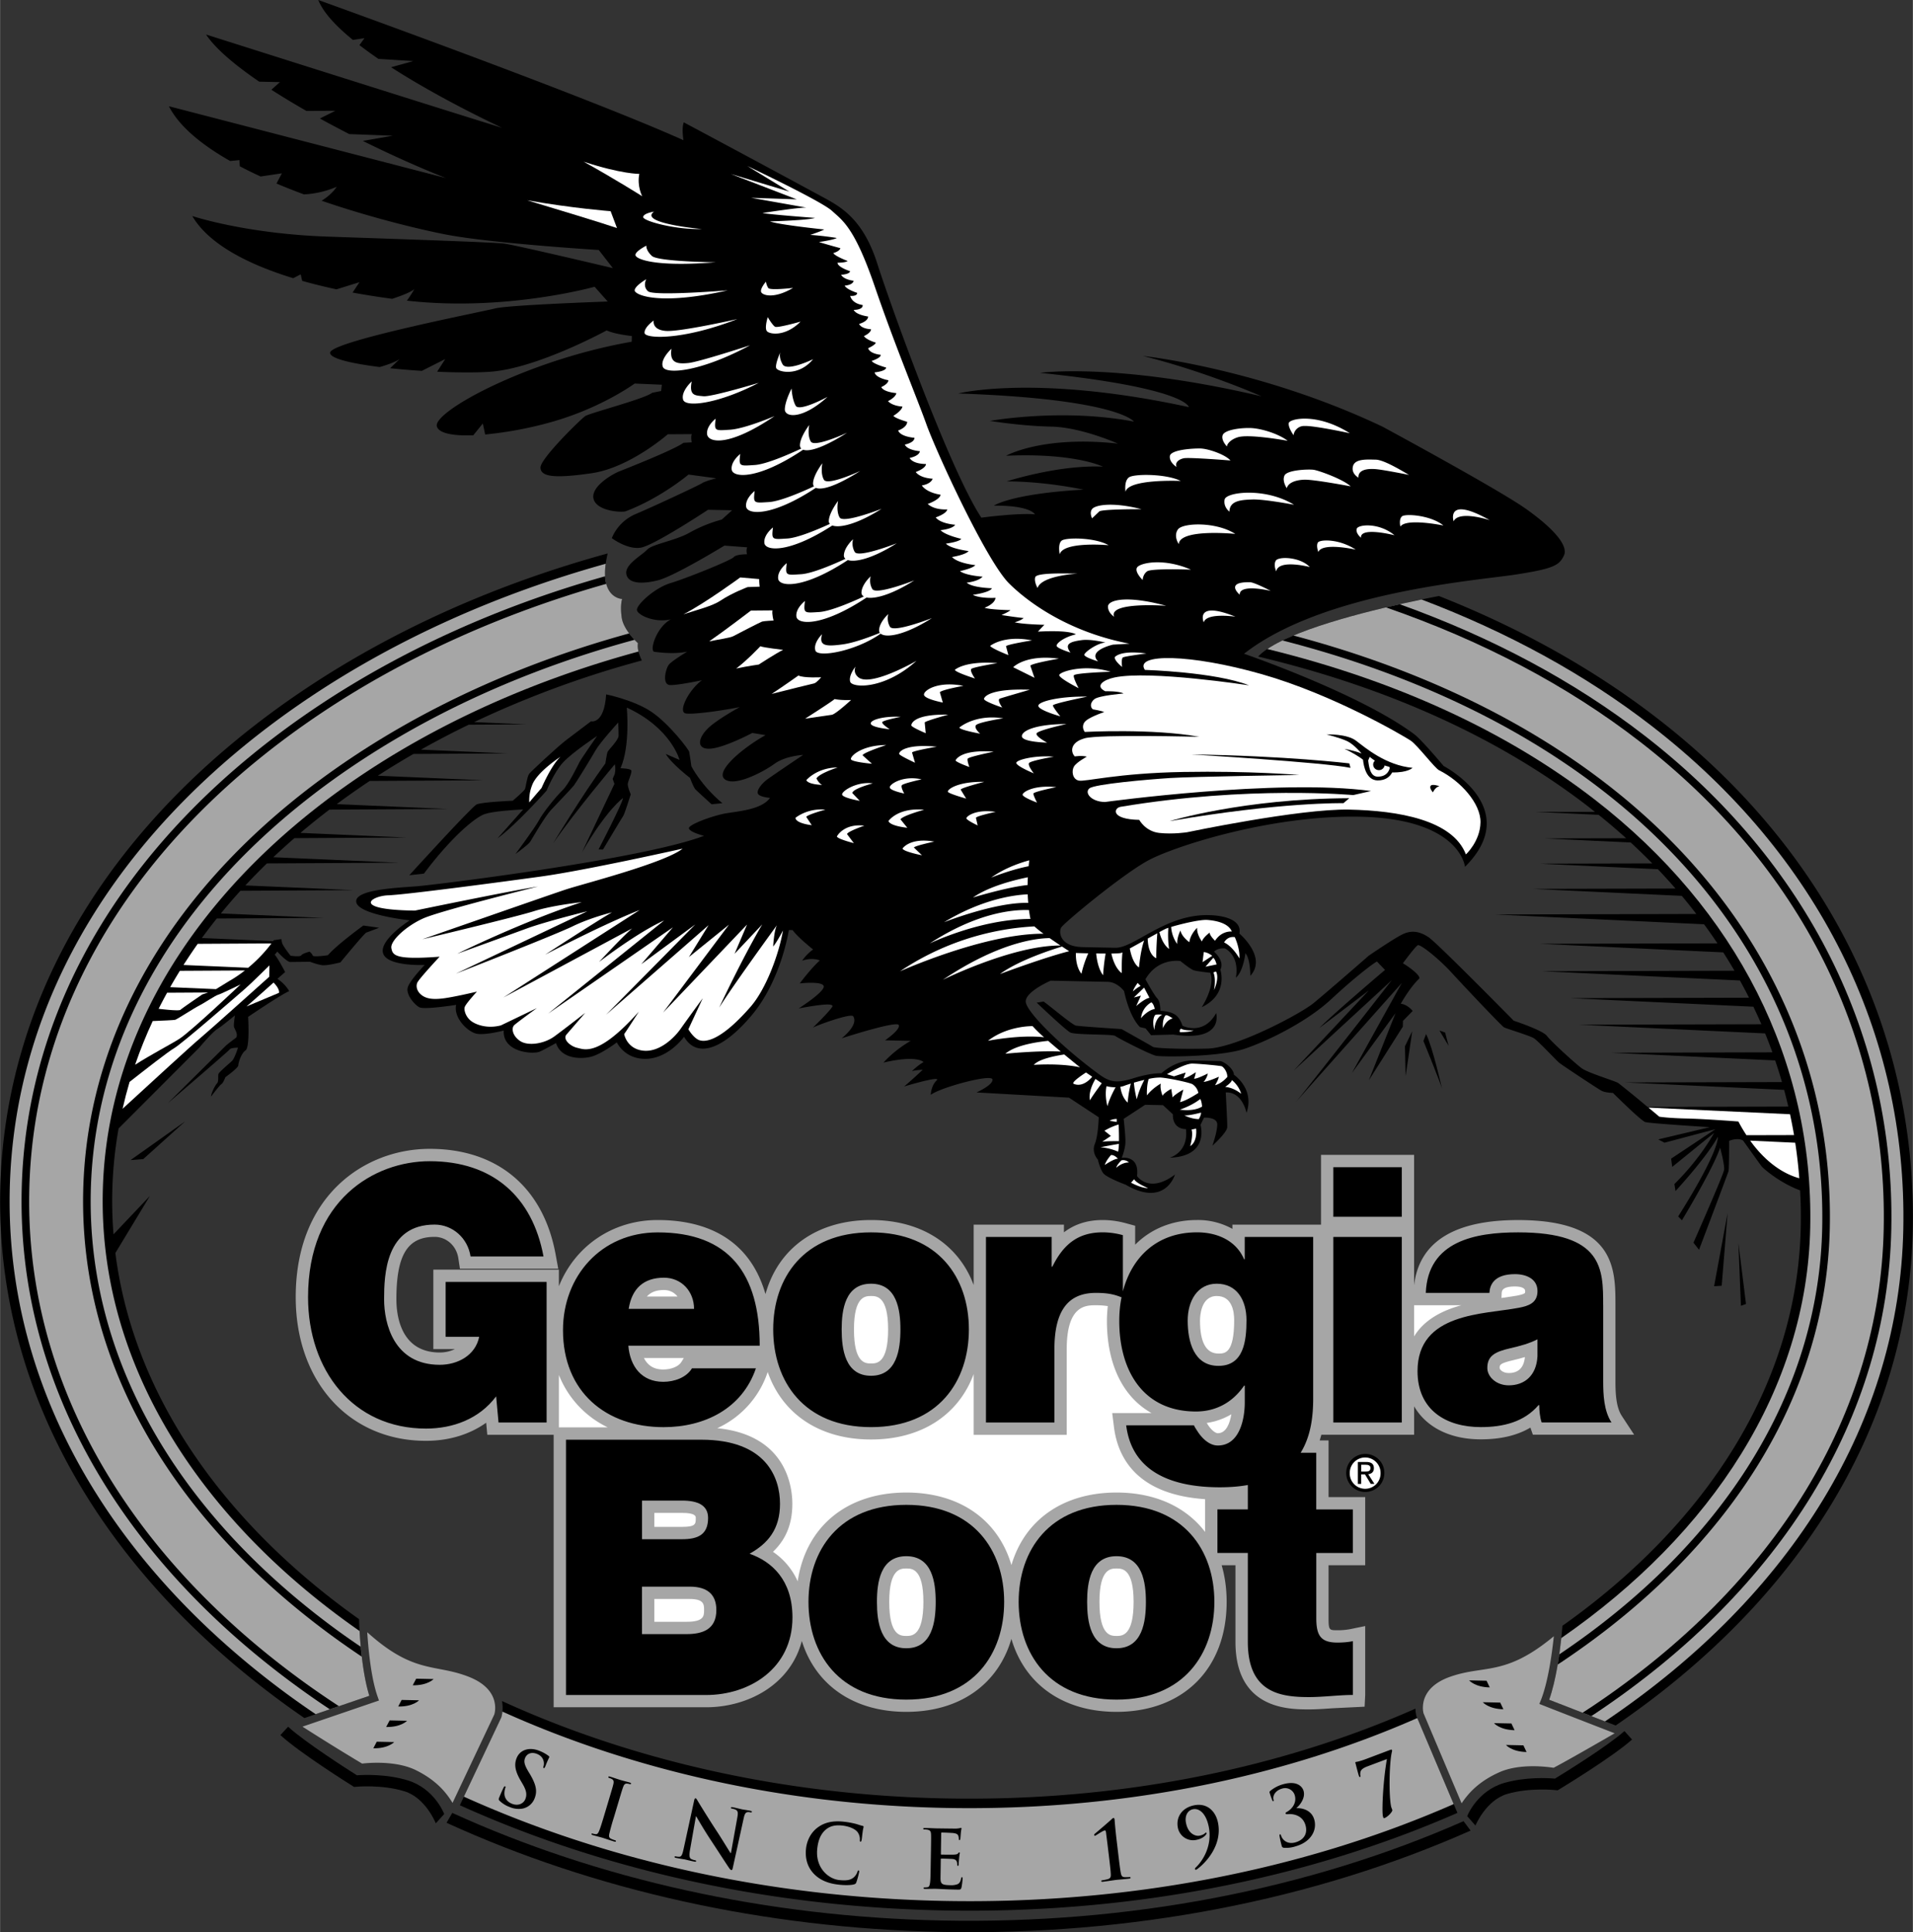 <svg viewBox="0 0 62.951 63.593" height="2500" width="2475" xmlns="http://www.w3.org/2000/svg"><rect x="0" y="0" width="62.951" height="63.593" fill="#333333" stroke="none"/><path d="M50.213 16.746c-.904-.643-4.717-2.703-4.717-2.703-4.035-1.918-7.881-2.327-7.881-2.327 2.082.52 3.9 1.328 3.9 1.328-4.786-1.125-7.289-.773-7.289-.773 4.835.503 4.896 1.128 4.896 1.128-5.043-1.094-7.589-.449-7.589-.449 5.282.182 5.781.926 5.781.926-2.376-.452-4.735-.023-4.735-.023s1.024.168 2.015.188c.991.02 2.191.559 2.191.559-2.49-.273-3.678.4-3.678.4 2.278-.1 3.186.359 3.186.359-1.467-.067-3.167.485-3.167.485 1.306 0 2.527.272 2.527.272-2.389.134-2.948.527-2.948.527 1.211-.012 1.352.285 1.352.285-.586-.049-1.764.11-1.764.11-1.033-1.562-2.978-6.962-3.426-8.366-.448-1.404-1.137-1.822-1.682-2.126a853.686 853.686 0 0 0-4.684-2.519c-.077.182-.012.587-.012.587C19.145 3.114 10.472 0 10.472 0c.159.404.573.853 1.138 1.313l.38-.055-.164.227c.195.15.405.302.625.453l1.149.072-.732.203c1.146.738 2.504 1.449 3.652 1.994-2.64-.817-9.742-3.071-9.742-3.071.308.464.943 1.001 1.75 1.552l.682.014-.282.251c.362.233.75.467 1.152.697l.954-.004-.509.254c.317.175.642.346.966.513l1.432.054-.985.171c.974.482 1.934.909 2.737 1.223l-9.12-2.364c.344.672 1.089 1.274 2.016 1.802l.305-.03.013.203c.221.117.45.229.685.337l.7-.105-.178.336c.297.126.6.245.904.358a3.12 3.12 0 0 0 1.078-.251s-.149.249-.497.459c1.748.603 3.424.985 4.102 1.115 1.499.288 5.019.507 5.019.507l.465.597s-3.215-.763-3.581-.808c-.366-.044-3.08-.136-5.795-.229-2.716-.092-4.466-.678-4.466-.678.516.887 1.747 1.564 3.321 2.046l.247-.126.049.214c.361.103.739.195 1.129.279l.755-.235-.225.341c.425.079.861.147 1.303.206.281-.092.623-.22.73-.322 0 0-.107.194-.246.381l.039.005c3.223.359 6.139-.461 6.139-.461l.431.486s-3.248.112-3.708.228c-.461.116-5.377 1.078-5.427 1.452-.025.192.691.358 1.633.476.236-.068.502-.16.654-.262l-.313.301c.336.035.69.065 1.044.087l.77-.389-.267.417c.676.03 1.312.033 1.758 0 1.544-.114 3.82-1.359 3.82-1.359.289.131.83.184.83.184l-.004.188c-3.43.597-6.549 2.304-6.413 2.786.065.231.539.317 1.199.293l.313-.388.078.362a12.466 12.466 0 0 0 2.143-.4c1.677-.465 2.777-1.277 2.777-1.277l.895.039-.025.208-.293.057c-.254.203-2.056.667-2.204.768s-1.488 1.407-1.473 1.699.43.363 1.684.181 2.506-1.282 2.506-1.282l.792-.005c-.043.083-.005.271-.005.271l-.271.015c-.297.223-1.851.837-2.104.937-.252.099-.969.521-.852.92s.931.443 1.055.396c1.155-.435 2.067-1.208 2.067-1.208l.914.123s-.377.097-.461.157c-.084.061-1.579.76-2.188 1.018-.61.258-.788.796-.788.796s.513.386.953.312c.439-.074 2.213-1.247 2.213-1.247l.792.016-.34.306a4.652 4.652 0 0 0-1.072.437c-.464.261-1.216.371-1.386.555-.171.185-.739.485-.684.799.056.314.493.344 1.038.209s2.191-1.143 2.191-1.143l.749.057c-.044.104-.005.229-.005.229s-.354-.008-.439.095c-.086.103-1.557.697-2.081.854s-1.14.727-1.102.895c.035.153.561.422 1.117.297-.476.248-.722 1.045-.541 1.069.493.064.828.047 1.076-.006-.263.161-.542.348-.605.432-.107.144-.222.641.028.667.142.015.614-.064 1.062-.157l-.017.012c-.423.325-.75.985-.542 1.072.145.062 1.123-.065 1.804-.201-.398.222-.865.513-1.064.717-.34.347-.348.701.133.648.48-.053 1.344-.514 1.344-.514l.437.072c-.759.422-1.671 1.195-1.343 1.452s1.276-.245 1.636-.508c.36-.264.944-.293.944-.293s-.993.667-1.184.809-.362.368-.301.473c.06.105.393.133.393.133-.279.391-1.051.437-1.469.512-.418.075-1.237.371-1.198.496.039.126.495.24.495.24-2.016.771-8.827 1.611-9.453 1.661-.626.05-2.065.104-1.99.522.075.418 1.759.599 1.759.599s-1.014.646-.876 1.086c.137.44 1.368.382 1.368.382s-.49.511-.557.739.217.567.382.654c.165.087 1.21-.079 1.21-.079-.092.436.398.904.689.952.291.048.877-.107.877-.107-.035.729.984.791 1.195.691s.527-.28.527-.28c.156.503.76.536 1.116.46s.885-.482.885-.482.219.484.822.538c.831.075 1.39-.722 1.39-.722.403.696 1.241.463 2.224-.704.982-1.168 1.225-2.809 1.225-2.809l.125.002c.162.232.674.639.674.639-.211.142-.362.368-.362.368.336-.118.584-.009.584-.009-.297.265-.662.757-.662.757s.773-.088.79.099c.017.188-.824.724-.824.724.268-.047 1.216-.232 1.102-.051-.114.181-.638.685-.638.685.111-.071 1.258-.488 1.329-.376.188.293-.382.726-.382.726s1.811-.587 1.881-.438c.07.148-.451.504-.451.504l.844.018c-.557.319-.896.715-.896.715.736-.174 1.177-.14 1.319-.018-.212.126-.383.3-.383.3.082-.026.234-.04.354-.047l-.011.012c-.3.288-.599.539-.599.539s1.256-.378 1.069-.198c-.187.179-.193.473-.193.473.335-.25 1.997-.693 2.03-.509.032.184-.523.43-.523.43l3.043.172.978.645s-.012.587-.128.878c-.116.292.1.516.1.516s.067.295.174.444c.107.149.741.382.741.382 1.306.761 1.622-.334 1.622-.334-.858.644-1.249.048-1.249.048.088-.696-.502-.598-.502-.598s.116-.291.121-.511-.058-.772-.058-.772l.707-.463.588.012.324.301c-.011.514.43.486.43.486.094.772-.533.943-.533.943 1.322-.046 1.013-1.081 1.013-1.081l.115-.238s.441-.028.436.229-.161.694-.161.694.486-.431.49-.614c.003-.184-.05-1.139-.05-1.139.551-.025.684.674.684.674.273-.802-.415-1.256-.415-1.256.003-.184-.321-.447-.468-.45l-.88-.018c-.587-.012-1.037.419-1.037.419-.404-.008-.921.165-.921.165-.554.172-.774.131-1.135-.133-1.2-.877-2.417-2.068-2.41-2.398.006-.331.821-.681.821-.681l1.871.038c.33.007.544.305.544.305.202.922.527 1.186.527 1.186l.182.041.179.224.734-.021c1.684.255 1.409-.706 1.409-.706-.419.762-1.109.417-1.109.417s-.068-.258-.25-.372c-.181-.114-.475-.12-.475-.12s.006-.293-.102-.406c-.108-.112-.391-.632-.391-.632.418-.726 1.15-.6 1.15-.6s.325.264.434.302.549.084.549.084c.175.444-.28 1.132-.28 1.132.889-.422.612-1.235.612-1.235.153-.291-.208-.592-.208-.592.15-.144.369-.103.369-.103.508.304.348.961.348.961.247-.205.315-.805.315-.805.163.17.163.741.163.741.563-.612-.36-1.389-.36-1.389.083-.438-.465-.597-1.015-.608-1.431-.029-2.445 1.088-3.069 1.075l-1.064-.021c-.771-.016-.797-.494-.721-.639.076-.145 2.019-1.757 2.872-2.217.854-.46 4.032-1.496 6.967-1.436 3.303.068 3.454 1.649 3.454 1.649 1.948-1.942-.703-3.318-.703-3.318s-.717-.859-.97-1.048c-1.801-1.343-5.599-2.647-5.599-2.647 2.611-2.039 7.685-2.412 8.937-2.606 1.252-.195 1.438-.301 1.591-.628s-.348-.895-1.253-1.537zM56.658 42.317l-.25.016.445-2.408zM57.458 42.917l-.167.059-.083-2.064z"></path><path d="M22.751 25.223s-.055-.397-.073-.48c-.02-.084-.669-.931-1.245-1.317-.576-.387-1.488-.572-1.488-.572-.062.999-.498.886-.498.886l-.804.608c-.296.223-1.167 1.039-1.232 1.121-.064.082-.113.435-.135.497-.022.062-.404.388-.404.388s-1.021.042-1.19.122c-.168.08-2.215 2.33-2.215 2.33l.48-.053c.878-1.17 1.663-1.841 1.999-1.959.27-.095.992-.14 1.269-.154-.323.368-.847.955-.847.955.613-.446 1.616-1.571 1.616-1.571s.242-.599.54-.927c.298-.327 1.122-.873 1.122-.873s-.515.739-.58.863c-.065.124-.348.723-.561.926-.213.204-.641.737-.771.984-.13.248-.773 1.11-.773 1.11s.423-.304.488-.407c.064-.103.475-.824.688-1.049.213-.225.681-.715.745-.797.064-.082.56-.885.711-1.152.151-.268.749-.922.749-.922s.015.292.012.438c-.003.146-.343.472-.365.534-.022.062-.07.374-.07.374-.75 1.026-1.721 2.632-1.721 2.632.708-1.027 2.033-2.604 2.033-2.604.038.188-.007.333-.007.333l-.065.145.059.168-1.067 2.25c.821-1.421 1.35-1.785 1.35-1.785-.024.187-.806 1.692-.806 1.692l.146.003s.626-1.05.669-1.111.244-.703.244-.703-.099-.231-.097-.336c.002-.104.154-.393.113-.456-.04-.063-.353-.069-.353-.069.327-.723.208-1.996.208-1.996 1.465.676 1.736 1.723 1.736 1.723l-.454-.197c.181.316.796.787.796.787s.119.315.18.379.532.49.532.49l.355-.035c-.698-.581-1.019-1.213-1.019-1.213z"></path><path d="M12.151 55.812c-.283-.902-.332-2.322-.334-2.384l-.004-.138c-4.48-3.18-7.433-7.399-8.019-12.051l1.136-1.878-1.197 1.263A13.594 13.594 0 0 1 3.9 37.14l2.658-2.663s.428-.512.596-.613c.122-.072.399-.305.575-.443-.02.129-.044.318-.032.371.019.084.141.232.076.356 0 0-.275.203-.339.264S5.519 36.31 5.519 36.31s1.994-1.709 2.037-1.771c.044-.062.274-.057.274-.057s-.111.352-.197.434c-.085.082-.424.366-.446.429-.022.062.016.25-.048.312-.064.061-.194.329-.197.433 0 0 .279-.369.342-.41.063-.04.13-.227.13-.227s.423-.304.425-.387c.002-.083.091-.394.239-.495s.085-1.103.085-1.103 1.036-.708 1.351-.848c0 0-.121-.232-.388-.404l.255-.224s-.241-.464-.343-.57l.085-.103s.265.297.41.342l.667-.007s.228.088.394.112c.166.024.606-.092.606-.092s.791-.963.854-.982.42-.158.42-.158l-.519-.073s-.867.628-1.166.977c0 0-.481.073-.501.01-.02-.063-.102-.127-.102-.127s-.23.058-.273.12c-.043.062-.354.013-.354.013s-.285-.36-.283-.443l-.019-.104-.251.037-.021.03-2.344-.102c.158-.216.321-.43.49-.642l3.514-.02-3.378-.147c.206-.252.42-.501.643-.746l3.722-.021-3.56-.155c.228-.245.464-.486.708-.724l4.339-.024-4.127-.18c.225-.213.457-.422.693-.628l3.684-.021-3.484-.152c.308-.261.626-.517.953-.766l3.885-.022-3.644-.158c.352-.262.715-.517 1.087-.764l3.744-.021-3.479-.151c.381-.246.772-.485 1.173-.716l3.093-.018-2.845-.124a28.32 28.32 0 0 1 1.57-.82l1.896-.011-1.717-.075a32.785 32.785 0 0 1 5.519-2.028c-.092-.194-.16-.404-.129-.569 0 0-.472-.422-.532-.835-.061-.414.013-.618.013-.618s-.83-.018-.476-1.501c-3.649 1.001-7.026 2.504-9.958 4.464C3.699 26.918.136 32.779.004 39.18s3.189 12.403 9.35 16.898c.217.159.438.314.662.468.772-.267 1.991-.684 2.135-.734zM46.611 56.478a1.05 1.05 0 0 1-.031-.243c-4.46 1.974-9.794 3.072-15.501 2.955-5.361-.11-10.35-1.277-14.562-3.205.058.298-.019.532-.022.542l-1.364 2.888c4.736 2.141 10.185 3.345 15.873 3.461 6.067.125 11.914-.999 16.957-3.21l-1.35-3.188zM54.543 23.645c-2.095-1.621-4.507-2.968-7.19-4.029-1.384.267-5.061 1.05-5.95 1.993 4.268 1.016 7.949 2.683 10.884 4.953l.201.16-1.955-.001 2.076.097c.311.25.613.507.904.77l-2.697.007 2.848.133c.244.226.481.455.71.689l-3.708.009 3.893.182c.199.209.392.421.579.636l-4.688.012 4.896.229c.164.196.323.396.477.596l-6.625.017 6.88.322c.151.207.299.416.44.628l-5.838.015 6.029.282c.128.2.252.401.37.604l-6.352.016 6.531.305c.104.188.204.376.299.567l-5.88.015 6.024.281c.091.191.179.383.263.577l-6.005.015 6.129.287c.083.207.164.414.239.623l-5.319.013 5.41.253c.08.236.155.473.223.712l-5.153.013 5.224.244c.049.183.096.366.138.55l-4.632.012a34.465 34.465 0 0 0-.967-.789c-.103-.065-.993-.333-1.198-.483-.206-.15-1.003-.875-1.146-1.065-.142-.19-1.094-.501-1.094-.501s-2.511-2.553-2.799-2.746c-.288-.194-.558-.241-.852-.101s-1.119.707-1.119.707-1.4 1.222-1.824 1.567c-.424.345-2.531 1.469-3.49 1.491s-1.729-.015-1.791-.058-1.03-.584-1.03-.584-1.374-.09-1.498-.114-.801-.6-1.067-.793l-.228.037s.94.895 1.105.981c.165.087 1.396.049 1.478.114s1.133.606 1.341.652c.208.046 2.104.043 2.922-.231.818-.275 2.082-.916 2.847-1.63.765-.713 1.379-1.18 1.505-1.24l.265.276s-1.611 1.363-2.165 1.915l1.63-1.238-2.471 2.637L45.8 32.26s-2.91 3.733-3.166 4.02l3.498-3.93-1.645 2.967 1.437-1.971-.879 2.211 1.12-1.769.004-.188.319-.327s-.163-.212-.391-.237c0 0 .282-.515.6-.821.085-.082-.305-.381-.531-.511 0 0 .408-.555.492-.595s.699.452 1.106.898c.408.446 1.652 1.764 1.734 1.807.083.043.828.267.972.353.144.086.735.724.838.809s1.274.859 1.398.925c.124.065.374.07.374.07s.919.915 1.064.959c.145.045 2.122.168 2.122.168l-1.696.403.206.108 1.676-.445-1.458.97.036.272 1.377-1.118s-.434.824-1.306 1.682l.037.23s1.023-1.104 1.392-1.784c0 0 .096.398-1.304 2.62l.123.127s1.035-1.708 1.257-2.391c0 0 .155.565.131.731-.024.167-1.008 2.397-1.008 2.397l.183.233s.947-2.502.97-2.585.021-1 .021-1 .273-.119.458-.011c0 0 .527.74.608.846.071.092.623.557 1.27.796.022.4.03.804.021 1.21-.105 5.133-3.081 9.747-7.844 13.12l-.004.062c-.005.062-.112 1.479-.432 2.368l2.189.851c6.178-4.225 9.648-10.011 9.778-16.325.134-6.551-2.85-12.525-8.404-16.82z"></path><path d="M48.163 59.939c-5.104 2.251-11.024 3.395-17.167 3.27-5.776-.119-11.311-1.352-16.114-3.542l-.189.325c4.858 2.222 10.455 3.472 16.296 3.592 6.228.127 12.233-1.04 17.405-3.335l-.231-.31zM51.172 58.538c-.219-.019-.968-.063-1.678.145-.872.256-1.196 1.053-1.212 1.09l.272.31c.003-.008.347-.834 1.045-1.04.749-.22 1.587-.127 1.596-.126l.063.007.055-.033c.071-.043 1.752-1.064 2.395-1.639l-.25-.279c-.557.499-2.002 1.391-2.286 1.565zM11.743 58.429c.219-.016.969-.049 1.676.168.868.269 1.182 1.07 1.197 1.107l-.277.306c-.003-.008-.334-.84-1.03-1.054-.746-.23-1.585-.15-1.594-.149l-.063.006-.055-.034c-.071-.044-1.737-1.088-2.372-1.673l.254-.275c.551.507 1.982 1.42 2.264 1.598z"></path><path fill="#fff" d="M17.343 6.591c1.492.264 2.75.36 2.75.36l.209.555c-.506-.173-1.957-.613-2.959-.915zM19.204 5.321c1.251.411 1.833.402 1.833.402-.082.402.095.736.095.736s-.938-.592-1.928-1.138zM25.455 20.423s-.313.015-.376.034c-.062.02-.8.4-.947.48-.106.058-.503.11-.796.172.482-.332 1.375-1.014 1.375-1.014l.708-.006c-.023.125.036.334.036.334zM24.358 19.005l.624.054c-.002.125.016.25.016.25l-.396.013s-.525.198-.884.44c-.279.188-.783.31-1.23.457.699-.356 1.87-1.214 1.87-1.214zM25.021 21.269c.083.043.748.119.748.119-.21.1-.802.484-.802.484s-.342.046-.742.131c.363-.272.796-.734.796-.734zM26.788 22.493c-.061.014-.868.209-1.396.346.399-.263.881-.606.881-.606.165.087.749.058.749.058s-.151.183-.234.202zM36.873 26.555c-.221.037-.341.41.617.429 0 0 .201.379.658.43.458.051.917-.023.917-.023s3.705-.778 5.329-.745c1.625.033 3.411.341 3.846 1.475 0 0 .468-.428.48-1.053.013-.625-.66-1.368-1.361-1.716-.146-.072-.712-.827-.938-.978-.226-.15-2.532-1.51-4.894-2.184-2.361-.674-4.216-.691-3.852-.142 0 0 2.312.068 3.428.508 0 0-3.278-.505-4.433-.258-.356.076-.652.278-.301.452 0 0 .458-.011.603.075 0 0-.814.066-.962.188s-.13.269-.048.333c0 0 .291.047.373.091 0 0-.545.176-.653.341-.107.164.015.312.015.312s2.253-.12 3.769.161c0 0-3.291-.088-3.773.048s-.467.449-.325.597c0 0 .23-.037.396.008 0 0-.337.181-.423.325-.086.145-.051.416.157.462.207.046 1.255-.245 3.444-.284 2.188-.039 3.812.099 3.812.099s-3.523.053-4.253.101c-.73.047-2.483.199-2.653.341-.169.143.054.439.512.448 0 0 5.684-.779 8.759-.362l-.586.134c-.005.001-3.436-.319-7.66.387z"></path><path d="M44.401 26.271l-.19.163s-2.062-.042-5.722.591c0 0 2.432-.742 5.912-.754zM44.442 25.272l-.039-.147s-2.079-.251-5.204-.294c.001 0 4.331.255 5.243.441zM47.368 25.874s-.248-.088-.292-.006.079.21.079.21.067-.166.213-.204zM44.627 24.38c-.308-.236-.975-.208-.975-.208s.456.113.683.222c.227.109.471.405.471.405-.294-.113-.563-.15-.563-.15.199.079.522.278.611.355.022.222.112.673.476.681.272.005.417-.132.484-.263.521.011.67-.151.67-.151-.873-.08-1.549-.656-1.857-.891z"></path><path fill="#fff" d="M45.714 25.235s-.058-.009-.15-.042a.187.187 0 0 1-.19.154.186.186 0 0 1-.186-.185.172.172 0 0 1 .058-.126 1.756 1.756 0 0 1-.172-.127l-.05.121c.026.198.065.526.308.531.34.007.396-.257.402-.288l-.02-.038zM34.143 19.352s-.121-.21-.076-.355.876-.127 1.396-.117c0 0-1.187.059-1.32.472zM34.873 18.244s-.076-.355.072-.456 1.084-.103 1.536.156c0 0-1.495-.135-1.608.3zM35.938 17.059s-.1-.189.006-.312.65-.236 1.623.012c0 0-1.31-.006-1.395.076l-.234.224zM37.038 16.187s-.056-.354.113-.476 1.23-.121 1.704.118c-.001 0-1.726-.077-1.817.358zM38.718 15.369s-.246-.151-.221-.358.733-.255 1.003-.25c.271.006.828.204.991.395 0 0-1.371-.111-1.538-.073s-.294.139-.235.286zM40.375 14.695s-.204-.212-.138-.377.546-.238.899-.231c.354.007.933.186 1.239.421 0 0-1.264-.234-1.641-.117-.237.073-.357.221-.359.304zM42.568 14.324s-.182-.253-.158-.398c.023-.145.923-.355 2.011.333 0 0-1.16-.252-1.493-.239a.35.35 0 0 0-.36.304zM36.662 20.298s-.205-.129-.201-.337c.004-.208.59-.383 1.915-.023-.001 0-1.912-.143-1.714.36zM37.602 19.09s-.286-.276-.179-.42c.107-.143.859-.315 1.767.078 0 0-1.289-.047-1.437.054-.147.101-.151.288-.151.288zM38.791 17.908s-.182-.253-.032-.479c.15-.226 1.254-.266 1.891.143 0 0-1.827-.183-1.859.336zM40.457 16.839s-.205-.149-.158-.398c.047-.249 1.34-.409 2.285.172 0 0-.974-.187-1.37-.174-.396.013-.75.047-.757.4zM42.345 16.067s-.162-.232-.075-.417c.087-.186.795-.212.961-.188.166.024.972.311 1.216.545 0 0-1.223-.233-1.535-.219-.312.014-.522.113-.567.279zM44.703 15.72s-.247-.13-.179-.378.462-.219.753-.213c.291.006.969.436 1.092.501 0 0-.808-.162-1.078-.188s-.603.007-.588.278zM39.612 20.484s-.317-.734 1.044-.187c0 0-.954-.144-1.044.187zM40.796 19.572s-.511-.427.341-.409c.146.003.681.285.681.285s-1.035-.251-1.022.124zM41.998 18.806s-.1-.21-.014-.354c.086-.144.793-.129 1.119.21 0 .001-1.035-.271-1.105.144zM43.383 18.168s-.079-.209-.014-.312c.065-.103.689-.131 1.244.233 0 .001-1.098-.251-1.23.079zM44.787 17.698s-.184-.149-.14-.294c.044-.145.732-.214 1.244.213.001 0-1.138-.294-1.104.081zM46.084 17.33s-.058-.23.048-.332.958-.043 1.367.298c.001 0-1.221-.254-1.415.034zM47.835 17.157s-.273-.859 1.187-.038c0 0-1.012-.333-1.187.038zM36.925 21.951s-.246-.193-.243-.318c0 0 .151-.247 1.044-.125 0 0-.71.09-.774.13-.062.041-.027.313-.027.313z"></path><path fill="#fff" d="M36.137 21.768s-.455-.134-.454-.218c.002-.083.425-.387.696-.402 0 0-.478-.122-.79-.079-.397.054-.565.134-.363.409 0 0-.435-.134-.454-.218-.02-.083.234-.287.633-.383 0 0-.185-.149-1.249-.088 0 0 .128-.144.213-.225 0 0-.708-.015-.978-.083 0 0 .209-.058.294-.14 0 0-.271-.026-.728-.099 0 0 .231-.099.295-.16 0 0-.688-.015-.853-.08 0 0 .336-.118.361-.326 0 0-.501.031-.748-.099 0 0 .563-.072.629-.217 0 0-.646-.013-.83-.184 0 0 .375-.034.524-.197 0 0-.541-.032-.746-.182 0 0 .439-.095.504-.198 0 0-.562-.053-.766-.266 0 0 .46-.074.546-.197 0 0-.603-.075-.745-.245 0 0 .439-.053.503-.157 0 0-.519-.115-.682-.285 0 0 .396-.034.483-.178 0 0-.479-.031-.641-.242 0 0 .357-.118.38-.263 0 0-.417.033-.642-.18 0 0 .399-.138.423-.304 0 0-.437-.051-.619-.305 0 0 .292-.036.358-.222 0 0-.396-.008-.558-.22 0 0 .335-.118.338-.264 0 0-.417.012-.538-.199 0 0 .313-.056.338-.222 0 0-.416-.029-.496-.218 0 0 .314-.057.317-.223 0 0-.458-.03-.537-.24 0 0 .294-.098.297-.286 0 0-.394-.112-.454-.197 0 0 .274-.161.298-.306 0 0-.312-.007-.476-.177 0 0 .252-.12.276-.265 0 0-.416-.029-.496-.198 0 0 .231-.1.234-.225 0 0-.416-.071-.453-.259 0 0 .375-.034.378-.159 0 0-.415-.113-.475-.218 0 0 .314-.098.296-.202 0 0-.354-.028-.413-.217 0 0 .231-.1.254-.183 0 0-.311-.089-.392-.216 0 0 .231-.1.234-.225 0 0-.312-.006-.393-.175 0 0 .293-.077.297-.244 0 0-.395-.05-.475-.218 0 0 .312.006.295-.161 0 0-.333-.028-.411-.3 0 0 .229.025.231-.099 0 0-.352-.111-.412-.238 0 0 .271-.015.295-.161 0 0-.312-.027-.413-.196 0 0 .292-.015.294-.119 0 0-.414-.133-.411-.279 0 0 .25.005.335-.056 0 0-.414-.154-.474-.26 0 0 .209-.058.233-.162 0 0-.415-.112-.705-.202 0 0 .501-.073.586-.134 0 0-.416-.071-.874-.101 0 0 .357-.118.462-.178 0 0-1.497-.155-1.787-.266 0 0 1.271-.037 1.482-.115 0 0-1.519-.115-1.727-.161 0 0 1.171-.184 1.441-.179l-1.814-.322 1.5.051-2.171-.836 1.926.581-1.379-.841s2.435 1.154 2.783 1.474c.348.32.739.536 1.408 2.488.668 1.951 1.384 3.654 1.699 4.535.315.882 1.971 4.5 2.727 5.245.755.745 2.113 1.627 3.96 1.978l-.542.031c-.001-.001-.859.19-.492.552zM22.461 27.931s-3.188.716-4.676.92c-1.489.204-4.451.596-5.014.616-.563.02-1.245.475.88.503 0 0 3.092-.64 4.049-.792 0 0-3.205.794-3.772 1.048-.568.254-1.094.743-1.051.979.042.235.117.393 1.588.282 0 0-.688.736-.737.86s-.006.281.132.394c.139.112.325.163.686.123.36-.039 1.146-.227 1.146-.227s-.368.399-.401.508c-.033.108.04.329.209.458s.542.261.982.145l1.184-.569s-.65.471-.746.562-.069.343.192.52c.262.177.795.094 1.128-.149s1.016-.776 1.016-.776l-.624.722c-.113.154.133.378.366.43.233.052.697.295 2.024-1.193 0 0-.355.556-.484.741 0 0 .084.486.629.544.546.058 1.041-.447 1.234-.725.193-.277.724-1.001.724-1.001l-.474 1.022s.136.237.306.334c.17.098.669.154 1.741-1.074.501-.574.925-1.7 1.067-2.51 0 0-.211.402-.323.525 0 0 .026-.515.124-.701 0 0-1.415 1.94-1.9 2.712 0 0 .752-1.61 1.416-2.737l-.91.966.41-.961-2.763 2.897 2.169-2.894-1.319 1.067.647-1.05-3.374 2.948 2.937-2.972-1.777 1.308 1.041-1.213-4.106 2.839 3.814-3.063s-.709.282-2.138 1.363c0 0 .72-.782 1.086-1.103l-4.235 2.273 4.482-2.877s-.929.34-3.109 1.468c0 0 1.695-1.106 2.201-1.393 0 0-.707.173-1.291.458S15 32.045 15 32.045l4.324-2.052s-1.351.332-1.996.568-2.283.829-2.283.829 2.131-1.05 4.098-1.698c0 0-.971.105-1.569.296s-3.676.925-3.676.925 4.187-1.461 4.722-1.638 3.254-.871 3.841-1.344zM34.125 26.415s-.476-.176-.474-.26.361-.326 1.109-.249c0 0-.753.151-.754.214-.001.063.119.295.119.295zM34.02 25.454s-.579-.241-.576-.345c.002-.104.63-.258 1.233-.204 0 0-.774.13-.817.213-.043.082.16.336.16.336zM34.458 24.442s-.812-.017-.83-.204c-.017-.188.467-.407 1.467-.408 0 0-.963.209-.986.313-.023.104.349.299.349.299zM34.892 23.576s-.726-.202-.723-.348.736-.318 1.611-.3c0 0-1.13.227-1.131.289-.001.062.243.359.243.359zM35.495 22.65s-.64-.326-.638-.43c.002-.104.8-.379 1.69-.111 0 0-1.188.038-1.211.121-.023.083.159.42.159.42zM34.042 22.308l-.701-.348s.405-.43 1.506-.282c0 0-.878.149-.942.231l.137.399zM32.981 23.287s-.601-.2-.599-.283c.002-.083.236-.35 1.507-.303 0 0-.881.253-.986.292s.078.294.078.294zM32.254 24.147s-.664-.118-.684-.202c0 0 .51-.448 1.444-.304 0 0-.836.129-.901.231-.063.104.141.275.141.275zM31.899 25.244s-.435-.154-.454-.217c0 0 .133-.373 1.256-.287 0 0-.837.17-.859.233-.022.061.057.271.057.271zM31.794 26.284s-.559-.157-.6-.221.299-.348 1.194-.33c0 0-.754.193-.776.255l.182.296zM32.172 27.167s-.372-.174-.37-.236.298-.307.962-.21c0 0-.627.133-.649.195l.057.251zM33.183 21.561s-.559-.22-.599-.304c0 0 .445-.366 1.379-.18 0 0-.815.129-.858.191l.078.293zM32.083 22.331s-.642-.201-.661-.285c0 0 .319-.306 1.401-.221 0 0-.794.13-.858.19-.064.062.118.316.118.316zM31.025 23.122s-.623-.117-.62-.263c.003-.146.468-.449 1.298-.286 0 0-.732.131-.775.213l.097.336zM30.463 24.131s-.475-.197-.474-.259c0 0-.013-.376 1.216-.351 0 0-.712.194-.776.255l.034.355zM30.11 25.103s-.475-.218-.516-.281c-.04-.063.174-.351 1.234-.246 0 0-.773.13-.816.191l.098.336zM29.755 26.117s-.457-.093-.475-.197c-.019-.104.425-.408 1.047-.27 0 0-.607.133-.65.195s.078.272.078.272zM29.857 27.244s-.562-.053-.621-.221c0 0 .301-.452 1.174-.372 0 0-.712.194-.777.317l.224.276zM30.339 28.15s-.602-.117-.641-.222c0 0 .236-.371 1.046-.229 0 0-.628.133-.671.195l.266.256zM29.278 24.002s-.583-.054-.622-.179c-.039-.126.422-.262.984-.23 0 0-.585.113-.607.175-.023.063.245.234.245.234zM28.692 25.137s-.624-.055-.685-.139c-.061-.084.322-.473 1.156-.477 0 0-.776.255-.778.338l.307.278zM28.292 26.358s-.54-.094-.579-.2c-.04-.105.468-.449 1.008-.375 0 0-.67.174-.673.32l.244.255zM28.097 27.75s-.539-.136-.558-.22c0 0 .217-.433.903-.356 0 0-.566.196-.568.28l.223.296zM26.712 27.159s-.52-.053-.537-.241c0 0 .381-.325.985-.271 0 0-.566.155-.63.237l.182.275zM27.052 25.833s-.458-.01-.518-.157c0 0 .342-.41 1.029-.417 0 0-.608.196-.695.361.001 0 .061.147.184.213zM26.493 23.654s.887-.565.972-.647c0 0 .166.045.541.032 0 0-.51.469-.635.487l-.878.128zM33.823 28.873c-.41.083-1.271.291-1.804.666 0 0 1.123-.343 1.796-.41.001-.082.004-.168.008-.256zM33.836 29.716a6.982 6.982 0 0 1-.017-.281c-.425.018-1.479.146-2.754.918 0 0 1.678-.665 2.771-.637zM33.872 28.315c-.276.074-.799.245-1.256.569 0 0 .634-.258 1.234-.375a4.43 4.43 0 0 1 .022-.194zM34.038 30.49a8.786 8.786 0 0 0-4.423 1.479s2.772-1.248 4.724-1.238a3.45 3.45 0 0 1-.301-.241zM33.861 29.953c-.496-.02-1.685.069-3.269 1.099 0 0 1.66-.806 3.317-.807a4.042 4.042 0 0 1-.048-.292zM34.949 31.153c-.225.067-1.396.43-2.043.905 0 0 1.414-.532 2.278-.752a12.548 12.548 0 0 1-.235-.153z"></path><path fill="#fff" d="M34.54 30.875c-.492.007-1.714.168-3.514 1.373 0 0 2.29-1.136 3.872-1.129a19.576 19.576 0 0 1-.358-.244zM36.3 32.096a6.58 6.58 0 0 1 .083-.712l-.311-.003c.052.531.228.715.228.715zM35.588 32.048a3.52 3.52 0 0 1 .224-.672c-.231-.005-.408-.011-.408-.011-.01.481.184.683.184.683zM38.051 31.536c-.004-.254.016-.589.033-.82l-.316.175c.014.567.283.645.283.645zM37.481 31.839c.048-.463.114-.73.17-.884-.167.093-.335.187-.472.261.097.529.302.623.302.623zM38.152 30.678c.112.436.319.552.319.552a3.236 3.236 0 0 1-.023-.693 1.552 1.552 0 0 0-.08.028 3.934 3.934 0 0 0-.216.113zM39.733 30.278c-.251-.019-.875.135-1.193.23.021.341.2.561.2.561-.012-.232.108-.445.108-.445.029.199.29.387.29.387.039-.281.258-.475.258-.475-.021.215.157.451.157.451.036-.132.254-.293.254-.293-.002.099.177.269.177.269.222-.343.553-.304.553-.304-.11-.267-.49-.358-.804-.381zM36.572 31.384c.115.515.343.642.343.642a5.89 5.89 0 0 1 .021-.681.287.287 0 0 1-.042.018c-.035.012-.16.018-.322.021zM40.282 31.018s.104-.213.352-.175c0 0 .174.368.151.699-.001 0-.208-.385-.503-.524zM40.035 31.742s-.046-.183-.111-.218l-.255.293.366-.075zM39.892 31.458s-.147-.119-.279-.122l-.04.331.319-.209zM39.93 32.005l.084-.031s.129.168-.062.612c-.001-.001.073-.364-.022-.581zM37.826 32.84l-.176-.335-.338.325.233-.062-.156.345s.27-.243.437-.273zM37.535 32.453l-.097-.102s-.136.179-.155.278c0 .001.135-.129.252-.176zM38 33.208s-.03-.167-.111-.218c0 0-.301.143-.342.523-.001.001.203-.26.453-.305zM38.245 33.395s-.165-.02-.232.012c0 0-.119.13-.027.497 0 0 .008-.382.259-.509zM38.59 33.518s-.163-.119-.23-.104c0 0-.117.097-.091.429 0 0 .088-.263.321-.325zM38.83 33.971s.314.006.448-.057c0 0-.315.01-.413-.058 0-.001-.068.048-.035.115zM33.979 33.772s-.828-.017-1.468.483c0 0 1.05-.208 1.847-.116a3.962 3.962 0 0 1-.379-.367zM33.083 34.681s1.062-.109 1.824-.072a29.358 29.358 0 0 1-.414-.352c-.4.04-1.086.147-1.41.424zM35.022 34.705c-.344.052-.842.158-1.003.343 0 0 .88-.065 1.522.081.001 0-.232-.186-.519-.424zM35.332 35.671c-.108-.046.405-.373.405-.373l.205.139c0 .001-.281.374-.61.234zM36.412 35.749c-.067.338.032.658.032.658.049-.203.185-.473.267-.624a1.117 1.117 0 0 1-.299-.034zM35.868 36.212c.065-.117.232-.349.388-.56l-.207-.142c-.265.447-.181.702-.181.702zM37.409 36.178c.063-.264.182-.511.249-.636-.118.027-.237.06-.344.091.022.29.095.545.095.545zM39.435 35.971a.445.445 0 0 0-.193-.286c-.082-.051-.758-.198-1.039-.22a1.6 1.6 0 0 0-.401.045c-.077.222-.059.542-.059.542.188-.245.456-.388.456-.388-.037.165.058.399.058.399.068-.115.286-.226.286-.226l.044.282c.068-.098.354-.258.354-.258l-.108.412c.215-.045.602-.302.602-.302zM36.868 35.769c.049.372.241.519.241.519.02-.255.063-.468.105-.625-.097.03-.178.057-.226.077a.781.781 0 0 1-.12.029zM39.558 36.42s-.013-.182-.061-.25c0 0-.219.194-.67.351 0 0 .445.076.731-.101zM39.45 36.833s.086-.147.071-.214c0 0-.4.108-.548.088-.001 0 .212.12.477.126zM39.211 37.176l.15-.03s.058.416-.194.576c0 0 .106-.363.044-.546zM38.403 35.354s.571-.353.835-.348c.265.005.894.068.959.086.066.018.195.187.191.352 0 0-.17.212-.403.273 0 0 .12-.196.122-.279 0 0-.301.143-.5.172 0 0 .118-.13.138-.279 0 0-.335.175-.451.173 0 0 .052-.132.054-.214 0 0-.252.177-.402.207l.071-.197-.384.125-.23-.071zM40.317 35.773s.218-.144.22-.227c0 0 .228.17.306.453-.001.001-.229-.203-.526-.226zM36.794 37.905a1.46 1.46 0 0 0 .026-.257 13.24 13.24 0 0 0-.604.112c.332.024.578.145.578.145zM36.344 37.216l.212.17-.286.193c.114-.021.389-.022.552-.021a8.512 8.512 0 0 0-.011-.548c-.266.078-.467.206-.467.206zM36.75 36.827s-.149-.003-.233.062l.231.038.002-.1zM36.789 38.137s-.113-.135-.229-.121c0 0-.152.163-.206.327 0 0 .303-.209.435-.206zM37.151 38.26s-.097-.102-.247-.071c0 0-.152.146-.171.245 0 0 .186-.179.418-.174zM37.322 38.811l-.102.114s.344.189.56.177c0 0-.395-.158-.458-.291zM26.048 12.788s-.217.413-.222.683c-.005.271.577.345 1.405-.409 0 0-.928.502-1.048.291s-.135-.565-.135-.565zM25.677 11.593s-.175.392-.136.518.723.307 1.214-.288c0 0-.863.42-1.003.167-.14-.252-.075-.397-.075-.397zM25.263 10.438s-.111.352-.03.458.601.2 1.111-.311c0 0-.754.214-.837.17-.083-.043-.244-.317-.244-.317zM25.204 9.27s-.213.246-.153.351c.06.105.433.217 1.045-.145 0 0-.752.089-.813.004-.061-.084-.079-.21-.079-.21zM28.153 21.938s-.235.287-.177.497c.059.209 1.12.272 2.182-.685 0 0-1.498.865-1.908.544-.198-.156-.097-.356-.097-.356zM30.666 20.343s-1.26.495-1.381.284c-.121-.211-.054-.417-.054-.417s-.297.265-.303.535c0 .032.009.06.026.084-.259.106-.824.326-1.23.38-.543.072-.786.058-.673-.336 0 0-.297.286-.219.538.074.24 1.317.029 2.148-.556.172.145.784.062 1.686-.512zM30.086 19.102s-1.26.495-1.381.284-.054-.418-.054-.418-.297.265-.303.536c-.001.055.026.098.078.128-.336.156-1.085.486-1.466.511-.5.031-.522.052-.472-.364 0 0-.317.244-.281.515.035.267.84.346 2.31-.628.261.053.814-.083 1.569-.564zM29.507 17.881s-1.26.495-1.381.284c-.121-.211-.054-.418-.054-.418s-.297.265-.303.535a.135.135 0 0 0 .052.11c-.339.157-1.082.484-1.461.507-.501.031-.522.052-.472-.364 0 0-.317.244-.281.515.035.266.833.345 2.292-.617.244.079.813-.045 1.608-.552zM28.306 15.501s-1.073.499-1.194.288-.051-.542-.051-.542-.3.39-.306.661a.155.155 0 0 0 .03.099c-.329.153-1.094.493-1.48.517-.501.031-.522.052-.472-.364 0 0-.317.244-.281.515.035.266.834.345 2.295-.619.185.082.655-.042 1.459-.555zM29.01 16.746s-1.26.495-1.381.284c-.121-.211-.051-.543-.051-.543s-.3.39-.305.661a.13.13 0 0 0 .036.095c-.359.165-1.043.458-1.402.481-.501.031-.522.052-.472-.364 0 0-.317.243-.282.515.035.262.813.342 2.236-.58.234.087.811-.034 1.621-.549zM27.874 14.243s-1.073.499-1.194.288-.051-.543-.051-.543-.3.39-.306.661a.15.15 0 0 0 .043.114c-.29.137-1.125.517-1.536.542-.5.032-.522.052-.472-.364 0 0-.317.244-.281.515.036.27.854.349 2.352-.655.192.072.658-.057 1.445-.558zM24.021 14.143c-.501.032-.522.052-.472-.364 0 0-.317.243-.281.515s.7.431 2.221-.6c-.001 0-.968.417-1.468.449zM22.761 12.554s-.361.326-.283.599c.078.272 1.185.128 2.491-.554 0 0-1.551.469-1.822.442s-.479-.009-.386-.487zM22.095 11.478s-.382.346-.283.598c.099.252 1.226.171 2.87-.712 0 0-1.678.549-2.033.584-.356.034-.626.008-.554-.47zM21.51 10.549s-.317.223-.3.411 1.224.254 3.052-.458c0 0-1.863.42-2.342.39-.479-.032-.41-.343-.41-.343zM21.267 9.189s-.38.221-.383.367.781.516 3.063 0c0 0-2.442.2-2.626.029-.184-.169-.054-.396-.054-.396zM21.269 8.085s-.358.18-.36.305c-.003.125.575.408 2.641.242 0 0-1.896-.018-2.1-.209-.205-.193-.181-.338-.181-.338zM21.521 6.965s-.355.055-.358.18 1.034.417 1.93.394c0 0-2.101-.189-1.572-.574z"></path><path d="M46.474 33.94l-.24.496.022.979zM46.93 34.033l-.088.227s.575 1.408.613 1.576c.001 0-.305-1.361-.525-1.803zM47.556 33.983l-.186-.066.302.506z"></path><path fill="#fff" d="M17.819 25.935s-.213.246-.384.45l-.02.023a1.36 1.36 0 0 1 .093-.563c.155-.435.937-.939.937-.939-.298.264-.626 1.029-.626 1.029zM9.179 32.676l-1.069.449c.332-.285.889-.786.889-.786s.204.192.18.337z"></path><path d="M4.712 38.148l-.418.033 1.798-1.276z"></path><path fill="#a6a6a6" d="M10.385 56.417l1.767-.604c-.215-.687-.295-1.674-.322-2.133-5.31-3.698-8.566-8.83-8.451-14.433.167-8.163 7.443-15.035 17.632-17.804a.663.663 0 0 1-.02-.276s-.472-.422-.532-.835c-.061-.414.013-.618.013-.618s-.697-.016-.541-1.159c-3.56.992-6.854 2.466-9.719 4.381C3.96 27.117.446 32.887.317 39.184c-.129 6.297 3.146 12.206 9.221 16.64a29 29 0 0 0 .847.593z"></path><path fill="#fff" d="M57.207 36.911s-1.103-.085-1.707-.098c-.604-.012-.895-.06-.895-.06l-.357-.299 4.659.218c.048.228.093.456.132.686l-1.566.004a5.217 5.217 0 0 1-.266-.451zM57.595 37.541l1.483.069c.059.386.103.777.134 1.169-.374-.101-1.011-.395-1.617-1.238zM6.504 31.064l2.426-.014c-.119.161-.378.48-.766.802l-2.128-.092c.15-.234.305-.466.468-.696zM5.916 31.952l2.141-.012c-.155.121-.326.24-.516.348l-.436.267-1.508-.065c.103-.181.209-.361.319-.538zM5.496 32.673l1.351-.008-.19.063s-.655.445-.719.506c-.042.041-.452 0-.721-.032.089-.177.182-.353.279-.529z"></path><path fill="#fff" d="M5.023 33.605c.325-.013.706-.03.741-.041.063-.02.654-.403.781-.463.126-.06.549-.343.632-.362.084-.019.737-.339.737-.339s-1.636 1.55-2.016 1.792c-.281.179-.941.521-1.455.852.167-.487.361-.967.58-1.439zM4.261 35.608c.502-.395 1.293-1.012 1.463-1.107.252-.141 2.12-1.77 2.332-1.953s.808-.775.808-.775l-.007.375s-1.996 1.793-2.313 2.057c-.235.195-1.738 1.575-2.513 2.287.068-.297.144-.592.23-.884z"></path><path fill="#a6a6a6" d="M12.349 56.009l.12-.041-.042-.12c-.224-.625-.312-1.63-.344-2.128 1.049.948 1.703 1.083 2.387 1.214.305.058.62.119.976.262.742.299.853.764.847 1.031-.002.114-.025.188-.029.202l-1.374 2.909c-.22-.365-.554-.754-1.201-1.075-.661-.328-1.579-.242-1.775-.219a75.955 75.955 0 0 1-1.962-1.216l2.397-.819zM46.64 56.545c-4.488 1.977-9.843 3.074-15.568 2.957-5.343-.109-10.32-1.262-14.541-3.17-.011.115-.036.189-.038.195l-1.23 2.605c4.697 2.122 10.102 3.315 15.746 3.431 6.023.124 11.826-.992 16.829-3.186l-1.198-2.832zM53.136 57.047c-.473.273-1.565.903-2.01 1.135-.195-.031-1.109-.154-1.783.146-.659.294-1.009.669-1.244 1.024l-1.253-2.963a.756.756 0 0 1-.021-.204c.005-.267.135-.727.889-.996.362-.129.679-.176.985-.222.689-.103 1.348-.211 2.435-1.115-.052.496-.181 1.496-.43 2.112l-.047.117.118.046c-.002.002 1.962.766 2.361.92z"></path><path d="M2.734 39.233c-.112 5.484 2.81 10.682 8.229 14.636.307.224.621.442.939.655a17.46 17.46 0 0 1-.034-.326c-.256-.174-.51-.35-.758-.531-5.351-3.905-8.237-9.029-8.126-14.429s3.204-10.402 8.71-14.084c2.693-1.801 5.81-3.181 9.187-4.097a2.288 2.288 0 0 1-.177-.21c-3.361.923-6.463 2.303-9.148 4.099-5.576 3.729-8.709 8.803-8.822 14.287z"></path><path d="M10.851 56.257l.3-.103c-.42-.275-.833-.558-1.234-.851C4.016 50.997.835 45.277.96 39.196S4.497 27.53 10.569 23.47c2.766-1.85 5.944-3.28 9.379-4.254a1.155 1.155 0 0 1-.038-.249c-3.472.98-6.685 2.425-9.48 4.294C4.289 27.37.836 33.027.71 39.191s3.091 11.958 9.06 16.313c.353.259.713.509 1.081.753z"></path><path fill="#a6a6a6" d="M54.353 23.892c-2.19-1.694-4.733-3.085-7.573-4.161-1.47.304-4.009.907-5.076 1.63 4.214 1.031 7.857 2.697 10.775 4.954 4.686 3.624 7.205 8.625 7.093 14.083-.108 5.309-3.225 10.071-8.192 13.514-.052.487-.172 1.393-.4 2.03l1.837.714c6.203-4.177 9.689-9.924 9.818-16.194.131-6.453-2.81-12.337-8.282-16.57z"></path><path d="M16.438 59.267c-.032-.033-.035-.048-.014-.102.054-.137.123-.282.141-.32.017-.036.035-.06.054-.052.022.009.016.031.008.051a.59.59 0 0 0-.028.136c-.018.202.099.327.249.387.219.086.386-.022.437-.152.048-.122.057-.251-.082-.489l-.077-.132c-.184-.318-.208-.528-.128-.728.107-.271.408-.378.746-.244.158.062.25.127.307.169.019.016.028.028.021.045-.013.032-.05.099-.126.292-.021.054-.036.07-.056.062-.017-.006-.019-.024-.007-.053a.329.329 0 0 0 .001-.188c-.018-.061-.06-.162-.218-.225-.18-.071-.331-.009-.39.14-.044.112-.023.222.118.456l.048.078c.201.345.242.553.15.788a.536.536 0 0 1-.399.339.753.753 0 0 1-.426-.053.925.925 0 0 1-.329-.205zM20.026 59.263c.115-.385.136-.455.156-.54.021-.087.009-.137-.043-.167a.356.356 0 0 0-.087-.037c-.025-.008-.039-.017-.033-.038.005-.018.027-.017.067-.004.095.029.251.083.323.105.063.019.213.056.309.084.032.01.051.021.045.039-.006.02-.022.021-.047.013a.4.4 0 0 0-.078-.015c-.071-.008-.104.029-.135.116-.03.082-.051.152-.166.537l-.134.448a7.711 7.711 0 0 0-.156.559c-.014.073-.009.123.062.156a.98.98 0 0 0 .125.048c.028.008.038.02.034.032-.005.018-.027.019-.055.011-.166-.05-.321-.104-.389-.125-.058-.017-.218-.057-.318-.087-.032-.01-.048-.022-.042-.04.004-.013.016-.017.046-.008a.453.453 0 0 0 .093.017c.054.005.081-.034.111-.107.044-.102.104-.303.178-.549l.134-.448zM22.707 60.874c-.036.202-.017.278.031.306a.42.42 0 0 0 .13.045c.028.006.042.014.039.03-.004.021-.028.021-.064.014-.167-.034-.268-.062-.316-.072-.023-.004-.145-.021-.279-.048-.033-.007-.056-.014-.051-.037.003-.016.02-.018.045-.013a.45.45 0 0 0 .118.011c.071-.007.097-.082.145-.306l.334-1.534c.011-.054.025-.088.051-.083.028.006.044.044.079.102.023.04.328.54.626.994.139.21.409.656.444.706l.013.002.21-1.17c.03-.16.017-.213-.04-.252a.398.398 0 0 0-.132-.042c-.031-.006-.04-.017-.037-.032.005-.023.034-.02.072-.012.133.027.255.06.309.07.028.006.127.018.253.043.033.007.058.015.054.038-.003.016-.021.02-.051.014-.026-.005-.046-.01-.079-.008-.076.006-.107.056-.139.202l-.359 1.633c-.011.057-.026.078-.049.073-.028-.006-.054-.04-.076-.074-.129-.189-.389-.596-.602-.917-.223-.337-.442-.719-.478-.779l-.008-.001-.193 1.097zM26.767 61.656c-.232-.253-.271-.555-.244-.811.018-.181.104-.486.377-.693.205-.154.463-.236.851-.197.161.017.257.037.375.064.097.023.178.058.255.073.028.005.038.02.036.035-.002.021-.013.051-.027.142-.014.088-.026.232-.037.284-.006.039-.014.062-.038.06-.021-.002-.023-.026-.02-.063a.396.396 0 0 0-.077-.253c-.077-.1-.272-.191-.512-.215-.226-.023-.38.02-.505.113-.208.158-.283.404-.309.66-.063.627.376.987.725 1.022.231.023.375.009.491-.101a.436.436 0 0 0 .106-.166c.012-.041.019-.051.039-.049.019.002.021.021.02.042a2.66 2.66 0 0 1-.093.347c-.018.043-.029.055-.075.069-.108.031-.308.03-.475.013-.356-.035-.647-.143-.863-.376zM30.634 60.934c.006-.401.007-.475.003-.562-.004-.089-.024-.132-.11-.151a.541.541 0 0 0-.102-.009c-.029 0-.044-.006-.044-.024 0-.021.019-.026.058-.025.139.002.303.012.376.013.083.001.604.009.654.007a.915.915 0 0 0 .113-.014c.013-.003.029-.01.042-.01.013 0 .015.011.015.024 0 .021-.014.052-.023.173-.003.026-.01.145-.016.176-.003.013-.008.029-.026.028-.019 0-.023-.013-.023-.037a.33.33 0 0 0-.014-.097c-.018-.047-.043-.08-.174-.097a8.654 8.654 0 0 0-.372-.016c-.013 0-.018.008-.019.026l-.01.672c0 .019.002.029.018.029.058 0 .358.005.418 0 .063-.004.102-.012.126-.037.019-.023.029-.037.042-.036.01 0 .018.005.018.023 0 .016-.014.058-.024.191-.006.053-.013.16-.013.178 0 .021-.001.05-.024.05-.019 0-.023-.011-.023-.024-.002-.026-.001-.061-.009-.095-.013-.055-.048-.095-.145-.107a8.468 8.468 0 0 0-.372-.013c-.013 0-.016.01-.016.026l-.003.21-.006.412c.002.181.043.224.311.228a.614.614 0 0 0 .246-.031c.068-.03.101-.085.121-.192.005-.029.011-.039.029-.039.021 0 .021.021.02.048-.001.06-.024.241-.038.293-.02.068-.043.068-.142.066-.395-.006-.57-.024-.724-.026-.061-.001-.225.004-.33.003-.034 0-.052-.008-.052-.027 0-.013.011-.021.042-.021.04 0 .071-.004.095-.009.052-.01.066-.067.078-.146.015-.11.018-.32.021-.564l.008-.467zM36.442 60.678c-.017-.141-.033-.255-.043-.344-.007-.063-.011-.094-.05-.089-.049.006-.232.13-.287.161a.102.102 0 0 1-.035.015c-.008 0-.02-.011-.021-.027s.01-.03.021-.04c.01-.006.467-.396.552-.478.019-.018.043-.04.063-.042.023-.003.032.025.036.054.002.021.02.283.068.685l.058.488c.03.252.057.477.081.59.018.085.036.123.121.131.04.003.153-.002.174-.004.01-.001.021.005.023.023.002.018-.01.025-.039.028-.197.023-.365.036-.435.043-.06.007-.277.041-.443.061-.029.003-.042 0-.044-.019-.002-.018.007-.027.018-.028.029-.003.158-.026.206-.043.078-.028.089-.066.087-.153-.003-.116-.03-.34-.06-.593l-.051-.419zM40.083 59.997c.142.729-.398 1.31-.688 1.521a.082.082 0 0 1-.044.02c-.01.002-.025-.008-.028-.021-.004-.018.011-.037.022-.05.235-.217.553-.72.434-1.335-.089-.458-.321-.625-.519-.586-.185.036-.276.225-.233.446.078.399.35.443.437.426a.425.425 0 0 0 .169-.064c.025-.021.035-.037.046-.039.01-.002.022.006.025.019a.064.064 0 0 1-.007.031c-.059.094-.185.161-.315.187a.51.51 0 0 1-.622-.4c-.068-.354.144-.659.54-.736.417-.083.706.187.783.581zM42.242 60.814c-.044-.012-.054-.028-.062-.059a2.799 2.799 0 0 1-.073-.326c-.003-.032-.001-.052.014-.056.015-.004.027.009.033.029.046.165.219.307.474.235.25-.07.418-.262.333-.565-.096-.341-.432-.377-.562-.365-.069.006-.087 0-.093-.021-.005-.018.009-.035.035-.048.107-.055.351-.251.267-.55a.33.33 0 0 0-.423-.219c-.199.056-.316.217-.274.369.008.03 0 .041-.012.044-.01.003-.02-.003-.03-.03a2.512 2.512 0 0 1-.089-.25c-.006-.022-.007-.033.021-.058.075-.062.21-.16.419-.219.483-.136.644.097.678.218.07.25-.148.497-.238.563l.001.005c.198-.009.502.066.589.377.101.356-.12.74-.611.878a.985.985 0 0 1-.397.048zM45.74 57.596c.046-.018.062-.012.067 0a.11.11 0 0 1 0 .051c-.094.369-.106 1.498-.024 1.829l.035.093c.018.049-.142.224-.252.266-.027.01-.037.005-.045-.017a.411.411 0 0 1-.021-.107c-.021-.264.018-1.114.14-1.816l-.634.238c-.069.026-.169.069-.213.133-.033.046-.035.137-.025.178.005.021.002.036-.012.041-.018.006-.024-.005-.034-.029-.034-.091-.106-.395-.115-.419-.01-.027-.004-.041.01-.046.015-.005.081-.002.34-.099l.783-.296zM59.966 40.406c-.11 5.381-3.183 10.366-8.654 14.044-.015.107-.032.22-.052.334l.134-.087c5.576-3.729 8.709-8.803 8.822-14.287.116-5.666-2.492-10.853-7.343-14.605-2.824-2.184-6.306-3.827-10.31-4.889a6.893 6.893 0 0 0-.361.163c4.097 1.051 7.65 2.706 10.518 4.924 4.787 3.703 7.36 8.818 7.246 14.403z"></path><path d="M54.111 24.204c-2.307-1.784-5.012-3.229-8.05-4.317-.146.032-.297.067-.452.104 3.163 1.094 5.97 2.571 8.349 4.412 5.308 4.104 8.16 9.803 8.032 16.045-.125 6.081-3.538 11.665-9.61 15.726-.099.066-.2.13-.3.195l.287.112.152-.1c6.142-4.107 9.594-9.764 9.721-15.929.13-6.323-2.757-12.094-8.129-16.248zM12.969 57.336s-.195.214-.686.204l.113-.216.573.012zM13.393 56.635s-.196.214-.687.204l.114-.216.573.012zM13.788 55.961s-.195.214-.686.204l.113-.216.573.012zM14.267 55.262s-.196.214-.687.204l.114-.216.573.012zM49.559 57.431s.187.222.677.232l-.104-.22-.573-.012zM49.165 56.713s.187.222.677.232l-.104-.221-.573-.011zM48.796 56.024s.187.222.678.232l-.104-.22-.574-.012zM48.347 55.305s.187.222.678.232l-.105-.22-.573-.012z"></path><path fill="#a6a6a6" d="M53.369 46.598c-.182-.28-.208-.715-.208-1.143v-2.506c0-1.179 0-2.794-3.204-2.794-2.106 0-3.255.722-3.422 2.145v-4.29h-3.063v2.296h-2.916v.139a2.33 2.33 0 0 0-1.165-.291c-.822 0-1.52.294-2.036.812v-.624l-.299-.081a2.92 2.92 0 0 0-.766-.107c-.506 0-.925.135-1.279.405v-.253H32.04v1.986c-.498-1.333-1.715-2.138-3.377-2.138-1.782 0-3.053.925-3.474 2.437-.568-1.969-2.164-2.437-3.547-2.437-1.503 0-2.73.873-3.252 2.179v-.547h-4.132v2.617h.708a1.153 1.153 0 0 1-.497.111c-1.288 0-1.427-1.225-1.427-1.751 0-1.459.364-2.055 1.257-2.055.392 0 .721.296.782.704l.052.345h3.236l-.088-.479c-.407-2.203-1.917-3.467-4.142-3.467-2.124 0-4.41 1.527-4.41 4.881 0 2.785 1.762 4.729 4.285 4.729.763 0 1.441-.21 1.983-.596l.037.397h2.184v8.968h5.014c1.384 0 2.782-.747 3.153-2.183.452 1.451 1.703 2.334 3.438 2.334 1.763 0 3.025-.911 3.459-2.402.435 1.491 1.697 2.402 3.459 2.402 2.203 0 3.625-1.422 3.625-3.622 0-.433-.057-.835-.164-1.203h.454v2.521c0 2.223 1.757 2.223 2.419 2.223.256 0 .517-.019.769-.037l1.062-.052.02-.386v-2.268l-.486.1a2.118 2.118 0 0 1-.431.038c-.267 0-.289 0-.289-.411v-1.728h1.206v-2.244H43.72v-1.865h-.292a3.27 3.27 0 0 0 .055-.186h3.053v-.936c.396.683 1.172 1.087 2.193 1.087.66 0 1.199-.129 1.633-.386l.082.234h3.333l-.408-.622z"></path><path d="M16.325 45.957c-.558.746-1.423 1.061-2.31 1.061-2.401 0-3.88-1.923-3.88-4.324 0-3.193 2.174-4.476 4.005-4.476 2.071 0 3.379 1.166 3.744 3.135h-2.401c-.091-.606-.592-1.049-1.183-1.049-1.616 0-1.662 1.655-1.662 2.459 0 .781.307 2.156 1.832 2.156.581 0 1.172-.303 1.297-.921h-1.104v-1.807h3.323v4.627h-1.582l-.079-.861zM24.999 44.29c0-2.377-1.013-3.729-3.356-3.729-1.866 0-3.118 1.445-3.118 3.217 0 2.04 1.422 3.193 3.311 3.193 1.343 0 2.583-.606 3.038-1.935h-2.105c-.182.303-.58.443-.944.443-.706 0-1.093-.501-1.149-1.189h4.323zM31.883 43.753c0-1.69-1.001-3.193-3.22-3.193s-3.22 1.503-3.22 3.193c0 1.702 1.001 3.217 3.22 3.217s3.22-1.514 3.22-3.217zM43.877 40.711h2.253v6.107h-2.253zM43.877 38.416h2.253v1.632h-2.253zM52.757 42.949c0-1.177 0-2.389-2.799-2.389-1.399 0-2.97.28-3.038 1.993h2.094c.011-.256.148-.618.842-.618.364 0 .74.151.74.559 0 .396-.307.49-.614.548-1.149.222-3.334.152-3.334 2.086 0 1.282.944 1.841 2.082 1.841.729 0 1.422-.163 1.9-.723h.023c0 .164.022.408.08.571h2.298c-.25-.385-.273-.909-.273-1.363v-2.505zM18.624 55.787h4.608c1.434 0 2.845-.874 2.845-2.552 0-1.236-.683-1.842-1.411-2.098.603-.338 1.001-.804 1.001-1.644 0-.862-.455-2.109-2.594-2.109h-4.449v8.403zM33.044 52.721c0-1.69-1.001-3.193-3.22-3.193s-3.22 1.503-3.22 3.193c0 1.702 1.001 3.217 3.22 3.217s3.22-1.515 3.22-3.217zM39.962 52.721c0-1.69-1.001-3.193-3.221-3.193-2.219 0-3.22 1.503-3.22 3.193 0 1.702 1.001 3.217 3.22 3.217 2.22 0 3.221-1.515 3.221-3.217z"></path><path fill="#fff" d="M36.742 49.123c-1.762 0-3.024.906-3.459 2.388-.434-1.482-1.696-2.388-3.459-2.388-1.965 0-3.309 1.126-3.575 2.922a2.3 2.3 0 0 0-.814-.971c.431-.41.638-.924.638-1.581 0-.55-.189-2.259-2.47-2.488a3.11 3.11 0 0 0 1.655-1.837l.004-.013c.481 1.384 1.711 2.222 3.401 2.222 1.662 0 2.879-.81 3.377-2.152v2h3.063v-2.818c0-1.448.625-1.448.96-1.448.169 0 .291.012.392.029-.018.16-.029.322-.029.487 0 1.446.539 2.513 1.469 3.033H36.6l.057.455c.127 1.021.762 2.227 2.999 2.378v1.078c-.628-.823-1.64-1.296-2.914-1.296z"></path><path d="M44.521 51.113v-1.434h-1.206v-1.865h-.514c.346-.557.413-1.226.413-1.788v-5.315h-2.253v.734h-.022c-.262-.618-.888-.886-1.547-.886-1.325 0-2.149.822-2.441 1.944v-1.851a2.516 2.516 0 0 0-.66-.093c-.819 0-1.297.396-1.661 1.131h-.023v-.979h-2.162v6.107h2.253v-2.413c0-1.305.478-1.853 1.366-1.853.425 0 .632.062.843.146-.05.248-.075.508-.075.775 0 1.643.785 2.983 2.526 2.983.671 0 1.217-.314 1.582-.851h.022v.56c0 .513-.159 1.41-.887 1.41-.285 0-.523-.245-.66-.455-.045-.07-.102-.152-.125-.21h-2.23c.205 1.644 1.684 2.04 3.083 2.04.343 0 .648-.026.92-.075v.802h-1.001v1.434h1.001v2.926c0 1.667 1.058 1.818 2.014 1.818.478 0 .99-.07 1.445-.07v-1.771c-.17.035-.341.047-.512.047-.569 0-.694-.257-.694-.816v-2.133h1.205z"></path><path fill="#a6a6a6" d="M20.687 43.078c.103-.665.49-1.026 1.161-1.026.581 0 .99.455.99 1.026h-2.151zM29.63 43.753c0 .653-.114 1.527-.967 1.527s-.967-.875-.967-1.527c0-.641.114-1.503.967-1.503s.967.863.967 1.503zM50.595 44.639c-.034.642-.432.956-.944.956-.41 0-.706-.28-.706-.571 0-.408.262-.536.762-.652.307-.07.615-.152.888-.292v.559zM21.126 52.22h1.57c.592 0 .876.268.876.77 0 .641-.455.792-.979.792h-1.468V52.22zM21.126 49.388h1.32c.512 0 .854.151.854.571 0 .548-.33.7-.854.7h-1.32v-1.271zM30.791 52.721c0 .653-.114 1.527-.967 1.527s-.967-.875-.967-1.527c0-.641.113-1.503.967-1.503s.967.863.967 1.503zM37.709 52.721c0 .653-.114 1.527-.968 1.527-.853 0-.967-.875-.967-1.527 0-.641.114-1.503.967-1.503.854 0 .968.863.968 1.503z"></path><path fill="#fff" d="M18.391 46.978v-1.724a3.23 3.23 0 0 0 1.607 1.724h-1.607zM46.535 43.984v-1.026h1.557c-.614.169-1.214.464-1.557 1.026zM50.182 42.555c-.007.01-.049.047-.277.09l-.494.075.006-.148c.004-.081.011-.231.438-.231.101 0 .335.015.335.154 0 .039-.007.057-.008.06z"></path><path fill="#a6a6a6" d="M40.097 44.954c-.808 0-1.013-.792-1.013-1.492 0-.641.318-1.212.956-1.212.66 0 .979.536.979 1.201 0 .687-.092 1.503-.922 1.503z"></path><path fill="#fff" d="M28.663 42.655c.183 0 .562 0 .562 1.098 0 1.122-.379 1.122-.562 1.122s-.562 0-.562-1.122c0-1.098.379-1.098.562-1.098zM21.532 49.793h.915c.448 0 .448.117.448.166 0 .196 0 .294-.448.294h-.915v-.46zM21.847 42.457c.191 0 .344.083.448.215h-1.01c.125-.141.303-.215.562-.215zM22.501 44.695l-.08.132c-.087.145-.333.247-.597.247-.342 0-.531-.166-.635-.379h1.312zM22.594 53.377h-1.062v-.751h1.165c.471 0 .471.185.471.364 0 .19 0 .387-.574.387zM29.824 53.843c-.183 0-.562 0-.562-1.122 0-1.098.379-1.098.562-1.098s.562 0 .562 1.098c0 1.122-.38 1.122-.562 1.122zM36.742 53.843c-.182 0-.562 0-.562-1.122 0-1.098.379-1.098.562-1.098.183 0 .562 0 .562 1.098 0 1.122-.38 1.122-.562 1.122zM40.074 47.171c-.072 0-.205-.093-.321-.271l-.023-.036-.02-.031c.292-.043.563-.14.811-.286-.048.286-.164.624-.447.624zM40.097 44.549c-.403 0-.608-.366-.608-1.087 0-.135.026-.807.551-.807.499 0 .574.498.574.795 0 1.099-.311 1.099-.517 1.099zM49.65 45.19c-.198 0-.3-.116-.3-.166 0-.102 0-.153.449-.258.125-.028.254-.064.383-.101-.034.345-.21.525-.532.525z"></path><path d="M44.926 49.104c.34 0 .63-.265.63-.627a.623.623 0 0 0-.63-.624.624.624 0 1 0 0 1.251z"></path><path fill="#fff" d="M44.418 48.476a.506.506 0 1 1 1.013 0 .505.505 0 0 1-.505.523.505.505 0 0 1-.508-.523z"></path><path d="M44.794 48.526h.125l.189.312h.122l-.204-.317c.105-.014.186-.07.186-.199 0-.142-.084-.205-.254-.205h-.274v.722h.109v-.313z"></path><path fill="#fff" d="M44.794 48.433v-.224h.148c.076 0 .157.017.157.106 0 .111-.083.118-.175.118h-.13z"></path></svg>
